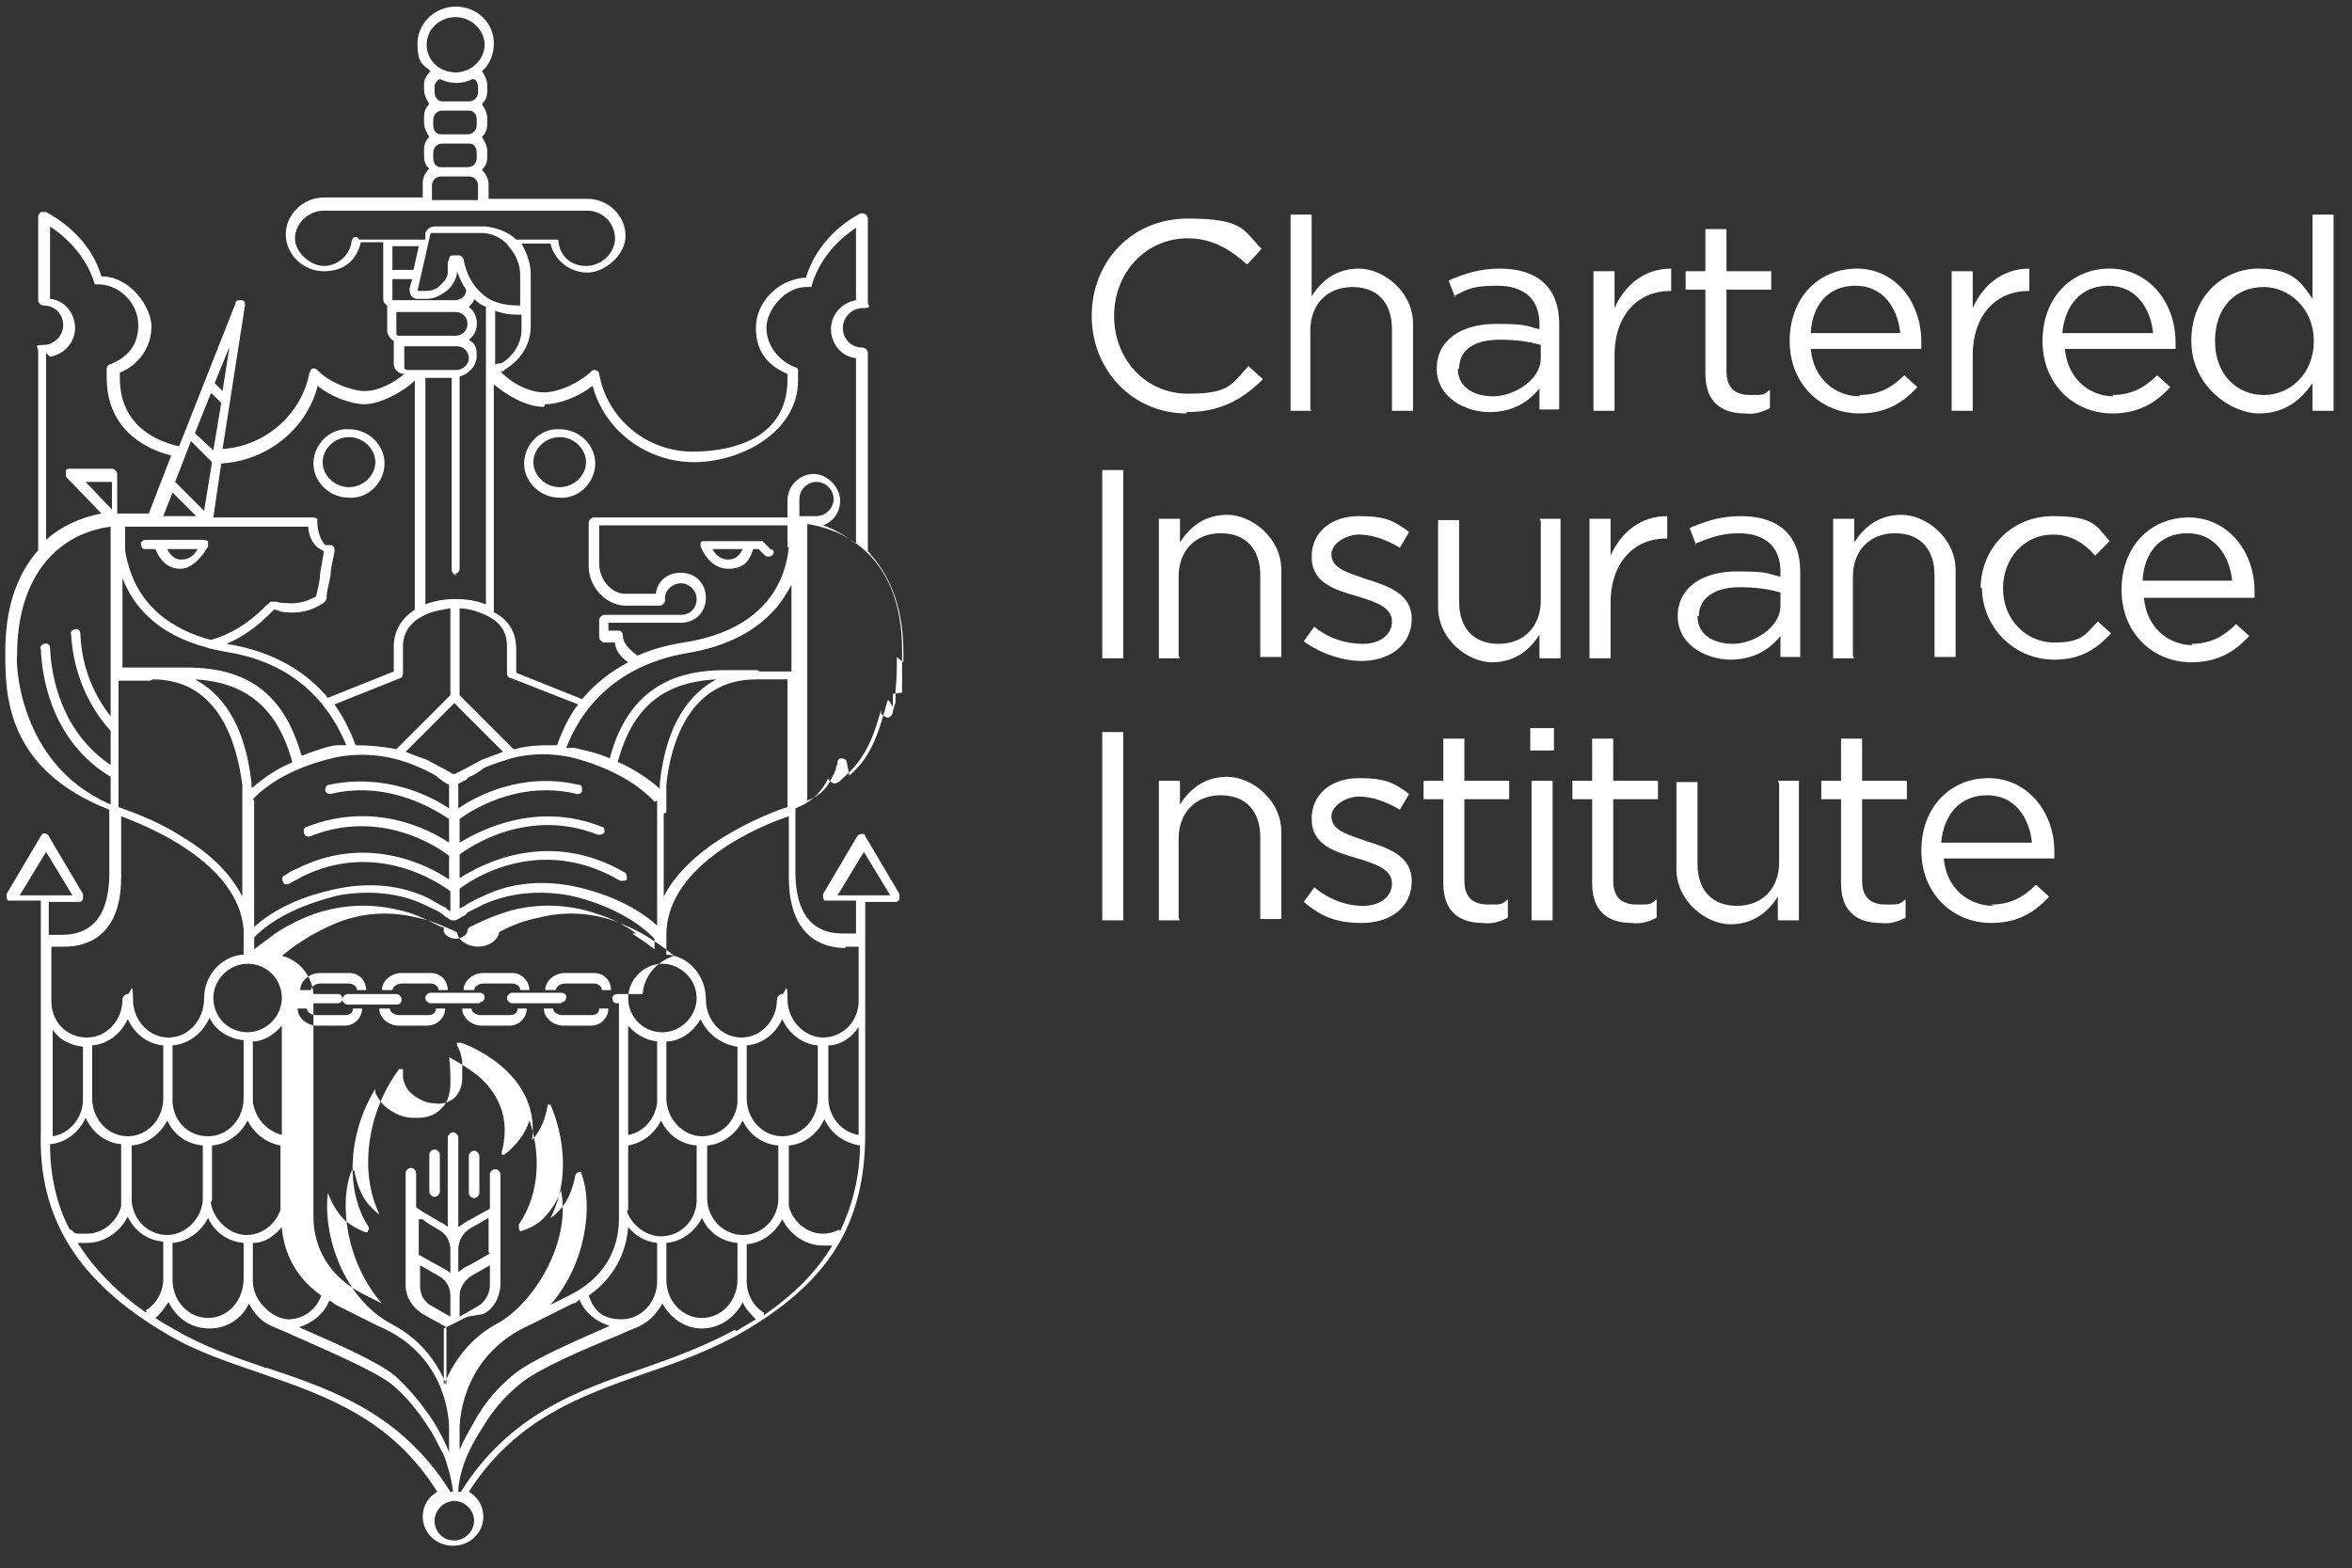 <?xml version="1.0" encoding="UTF-8"?> <svg xmlns="http://www.w3.org/2000/svg" id="Layer_1" version="1.1" viewBox="0 0 178.6 119.1"><rect x="0" y="0" width="178.6" height="119.1" fill="#333333" stroke="none"/><defs><style> .st0 { fill: #fff; } </style></defs><path class="st0" d="M175.6,31.2v-2.1c-.9,1.3-2.1,2.3-4.1,2.3s-5.1-2-5.1-5.5,2.5-5.5,5.1-5.5,3.3,1.1,4.1,2.3v-6.4h1.6v14.9h-1.6ZM171.9,21.8c-2.1,0-3.7,1.5-3.7,4.1s1.7,4.1,3.7,4.1,3.8-1.6,3.8-4.1-1.9-4.1-3.8-4.1M160.4,30c1.5,0,2.5-.6,3.4-1.5l1,.9c-1.1,1.2-2.4,2-4.4,2-2.9,0-5.3-2.2-5.3-5.5s2.2-5.5,5.1-5.5,5,2.5,5,5.6,0,.3,0,.5h-8.4c.2,2.3,1.9,3.6,3.7,3.6M163.5,25.3c-.2-1.9-1.3-3.6-3.4-3.6s-3.3,1.5-3.5,3.6h6.9ZM149.8,31.2h-1.6v-10.6h1.6v2.8c.8-1.8,2.3-3,4.3-3v1.7h-.1c-2.3,0-4.2,1.7-4.2,4.9v4.2ZM141.2,30c1.5,0,2.5-.6,3.4-1.5l1,.9c-1.1,1.2-2.4,2-4.4,2-2.9,0-5.3-2.2-5.3-5.5s2.2-5.5,5.1-5.5,4.9,2.5,4.9,5.6,0,.3,0,.5h-8.4c.2,2.3,1.9,3.6,3.7,3.6M144.3,25.3c-.2-1.9-1.3-3.6-3.4-3.6s-3.3,1.5-3.4,3.6h6.8ZM131.1,28.2c0,1.3.7,1.8,1.8,1.8s1,0,1.5-.4v1.4c-.6.3-1.2.5-1.9.4-1.7,0-3-.8-3-3v-6.4h-1.5v-1.4h1.5v-3.2h1.6v3.2h3.4v1.4h-3.4v6.2ZM122.6,31.2h-1.6v-10.6h1.6v2.8c.8-1.8,2.3-3,4.3-3v1.7h-.1c-2.3,0-4.2,1.7-4.2,4.9v4.2ZM110.5,22.6l-.5-1.3c1.2-.5,2.3-.9,3.9-.9,2.9,0,4.5,1.5,4.5,4.2v6.5h-1.5v-1.6c-.8,1-2,1.8-3.8,1.8s-4-1.1-4-3.3,1.9-3.4,4.5-3.4,2.3.2,3.3.4v-.4c0-1.9-1.2-2.9-3.2-2.9s-2.3.3-3.3.8M110.7,28c0,1.4,1.2,2.1,2.7,2.1s3.6-1.2,3.6-2.9v-1c-1-.3-2.1-.4-3.1-.4-2,0-3.1.8-3.1,2.2M99.6,31.2h-1.6v-14.9h1.6v6.2c.7-1.1,1.8-2.1,3.6-2.1s4.1,1.7,4.1,4.2v6.6h-1.6v-6.2c0-2-1.1-3.2-3-3.2s-3.2,1.3-3.2,3.3v6ZM90.1,31.4c-4.1,0-7.2-3.3-7.2-7.4s3-7.4,7.3-7.4,4.2.9,5.6,2.3l-1.1,1.2c-1.2-1.1-2.6-2-4.5-2-3.2,0-5.6,2.6-5.6,5.9s2.4,5.9,5.6,5.9,3.3-.7,4.6-2.1l1.1,1c-1.5,1.5-3.2,2.5-5.8,2.5"></path><path class="st0" d="M15.8,41.1c0,0-.2-.1-.3-.1h-4.4c-.2,0-.4.1-.4.3,0,.2.1.4.3.4h.8c.2.5.7,1.5,1.9,1.5s2.1-1.7,2.1-1.7c0-.1,0-.2,0-.3M13.8,42.5c-.6,0-.9-.4-1.1-.8h2.3c-.2.4-.6.8-1.2.8M58.6,41.8l-.7-.7c0,0-.1,0-.2,0h-4.2c-.1,0-.2,0-.3.1,0,0,0,.2,0,.3,0,0,.6,1.7,2.1,1.7s1.7-1,1.9-1.5h.4l.5.5c.1.1.4.1.5,0,.2-.1.2-.4,0-.5M55.3,42.5c-.6,0-1-.4-1.2-.8h2.3c-.2.4-.5.8-1.1.8M26.5,37.8c-1.5,0-2.7-1.2-2.7-2.6s1.2-2.7,2.7-2.6c1.5,0,2.7,1.2,2.7,2.6s-1.2,2.7-2.7,2.6M26.5,33.2c-1.1,0-2,.9-2,1.9s.9,1.9,2,1.9,2-.9,2-1.9-.9-1.9-2-1.9M42.5,37.8c-1.5,0-2.7-1.2-2.7-2.6s1.2-2.7,2.7-2.6c1.5,0,2.7,1.2,2.7,2.6s-1.2,2.7-2.7,2.6M42.5,33.2c-1.1,0-2,.9-2,1.9s.9,1.9,2,1.9,2-.9,2-1.9-.9-1.9-2-1.9M33,90.9c-.2,0-.4-.2-.4-.4v-2.8c0-.2.2-.4.4-.4s.4.2.4.4v2.8c0,.2-.2.4-.4.4M36.4,90.6v-2.8c0-.2-.2-.4-.4-.4s-.4.2-.4.4v2.8c0,.2.2.4.4.4s.4-.2.4-.4M30.5,75.9c0-.2-.2-.4-.4-.4h-3.7c-.2,0-.4.2-.4.4s.2.4.4.4h3.7c.2,0,.4-.1.4-.4M36.4,76.2h-3.7c-.2,0-.4-.2-.4-.4s.2-.4.4-.4h3.7c.2,0,.4.1.4.3,0,.2-.1.4-.3.4h0ZM42.6,76.2h-3.7c-.2,0-.4-.2-.4-.4s.2-.4.4-.4h3.7c.2,0,.4.1.4.3,0,.2-.1.4-.3.4,0,0,0,0,0,0M23.5,75.2h-.7c0-.7.7-1.3,1.5-1.3h2.2c.8,0,1.3.6,1.3,1.3h-.7c0-.3-.3-.5-.6-.5h-2.2c-.4,0-.7.3-.7.5M26.3,77.9h-2.2c-.8,0-1.5-.6-1.5-1.3h.7c0,.3.4.5.7.5h2.2c.4,0,.6-.2.6-.5h.7c0,.7-.6,1.3-1.3,1.3M29.7,75.2h-.7c0-.7.7-1.3,1.5-1.3h2.2c.8,0,1.3.6,1.3,1.3h-.7c0-.3-.3-.5-.6-.5h-2.2c-.4,0-.7.3-.7.5M32.5,77.9h-2.2c-.8,0-1.5-.6-1.5-1.3h.8c0,.3.4.5.7.5h2.2c.4,0,.6-.2.6-.5h.7c0,.7-.6,1.3-1.4,1.3M35.9,75.2h-.7c0-.7.7-1.3,1.5-1.3h2.2c.7,0,1.3.6,1.3,1.3h-.7c0-.3-.3-.5-.6-.5h-2.2c-.4,0-.7.3-.7.5M38.8,77.9h-2.2c-.8,0-1.5-.6-1.5-1.3h.7c0,.3.4.5.7.5h2.2c.4,0,.6-.2.6-.5h.7c0,.7-.6,1.3-1.3,1.3M42.1,75.2h-.7c0-.7.7-1.3,1.5-1.3h2.2c.8,0,1.3.6,1.3,1.3h-.7c0-.3-.3-.5-.6-.5h-2.2c-.4,0-.7.3-.7.5M45,77.9h-2.2c-.8,0-1.5-.6-1.5-1.3h.7c0,.3.4.5.7.5h2.2c.4,0,.6-.2.6-.5h.7c0,.7-.6,1.3-1.3,1.3M68.6,50.3v-.7c0-3.1-.8-5.6-2.5-7.5,0,0-.1-.2-.2-.2v-15.1c0-.2-.2-.4-.4-.4-.9,0-1.5-.7-1.5-1.5s.7-1.5,1.5-1.5.4-.2.4-.4v-6.4c0-.2-.2-.4-.4-.4s0,0-.1,0c-.1,0-3.2,1.5-4.2,4.9h-.2c-2,.2-3.6,1.9-3.6,3.8s1,2.9,2.4,3.5v.4c0,5-5.1,5.5-7.2,5.5-3.5,0-6.5-2.5-7.1-5.9,0-.2-.2-.3-.4-.3,0,0-.1,0-.2.1-.8.8-2.4,1.6-3.6,1.6s-2.6-.8-3.3-1.6c.2,0,.3,0,.3-.1.3-.2.6-.4.9-.7.7-.7,1.1-1.6,1.1-2.6v-1.7h0v-2.3h0c0-.8-.3-1.6-.7-2.3h2.2c.3,1.3,1.5,2.2,2.8,2.2s2.9-1.3,2.9-2.8-1.3-2.8-2.9-2.8h-7.5v-1.1c0-.4-.2-.8-.5-1.1.3-.3.4-.6.4-1v-.4c0-.4-.2-.8-.4-1.1.3-.3.4-.6.4-1v-.4c0-.4-.2-.8-.4-1.1.3-.3.4-.6.4-1v-.4c0-.4-.2-.8-.4-1.1.6-.5.9-1.3.9-2.1,0-1.6-1.3-2.8-2.9-2.8s-2.9,1.3-2.9,2.8.4,1.6,1,2.1c-.3.3-.5.6-.5,1v.4c0,.4.2.8.4,1.1-.3.3-.4.6-.4,1v.4c0,.4.2.8.4,1.1-.3.3-.4.6-.4,1v.4c0,.4.1.8.4,1-.3.3-.5.7-.5,1.1v1.1h-7.5c-1.6,0-2.9,1.3-2.9,2.8s1.3,2.8,2.9,2.8,2.5-.9,2.8-2.2h1.7v4.2c0,.2,0,.4.3.6,0,0,0,0,0,0v1.9c0,.3.2.6.5.8v1.7c0,.5.4.8.8.8h0c-.8.7-2,1.3-3,1.3s-2.8-.7-3.6-1.6c-.1-.1-.4-.2-.5,0,0,0,0,.1-.1.2-.6,3.2-3.4,5.6-6.6,5.8l1.7-10.9c0-.2,0-.4-.3-.4-.2,0-.4,0-.4.2l-4.3,10.9c-2.2-.5-4.5-1.9-4.5-5.2v-.4c1.5-.6,2.4-2,2.4-3.5s-1.6-3.7-3.6-3.8h-.2c-1-3.4-4.1-4.8-4.2-4.9-.1,0-.2,0-.4,0,0,0-.2.2-.2.3v6.4c0,.2.2.4.4.4.9,0,1.5.7,1.5,1.5s-.7,1.5-1.5,1.5-.4.2-.4.4v15.2s0,0-.1.1c-1.6,1.9-2.4,4.4-2.4,7.6s0,8.9,7.9,12v4.8h0c0,2.2-.6,4.7-3.6,4.7h-1v-2.5h2.3c.1,0,.2,0,.3-.2,0-.1,0-.3,0-.4l-2.6-4.4c0-.1-.2-.2-.3-.2s-.2,0-.3.2l-2.6,4.4c0,.2,0,.4.1.5,0,0,.1,0,.2,0h2.3v17.6c-.2,6.5,2.8,11.4,9.7,15.4,2.2,1.3,4.7,2.1,7,2.9,4.9,1.7,9.9,3.4,13.4,9-.7.4-1.1,1.1-1.1,1.9,0,1.2,1,2.2,2.3,2.2s2.3-1,2.3-2.2c0-.8-.4-1.5-1.1-1.9,3.6-5.6,8.6-7.3,13.4-9,2.4-.8,4.8-1.7,7-2.9,6.9-3.9,9.7-8.4,9.7-15.3v-17.6h2.3c.1,0,.2,0,.3-.2,0-.1,0-.3,0-.4l-2.6-4.4c0-.2-.3-.2-.5-.1,0,0,0,0-.1.1l-2.6,4.4c0,.2,0,.4.1.5,0,0,.1,0,.2,0h2.2v2.5h-1c-3,0-3.6-2.5-3.6-4.7v-4.8c1.5-.6,2.1-1.5,2.5-2.3,0,0,0-.1,0-.2v.2c0,.2.2.3.4.4.1,0,.3,0,.5-.2l.2-.2c1.7-1.4,2.4-3.3,2.9-5.2v.3c.2.2.4.3.5.3h0c0,0,.3,0,.4-.4,0-.3.2-.6.2-.8v-.9c.1-.8.1-1.7.1-2.5M63.6,68l2-3.3,2,3.3h-4ZM41.4,30.7c1.1,0,2.6-.6,3.6-1.4.9,3.4,4.1,5.8,7.7,5.8s7.9-2.3,7.9-6.2v-.7c0-.1,0-.3-.2-.3-1.3-.5-2.2-1.7-2.2-3s1.3-3,2.9-3.1h.5s0,0,0,0c0,0,0,0,0,0h0s0,0,0,0h0s0,0,0,0h0c.7-2.5,2.5-3.9,3.4-4.5v5.5c-1.1.2-1.9,1.1-1.9,2.2,0,1.1.8,2.1,1.9,2.2v14.1c-.8-.6-1.6-1.1-2.5-1.4.8-.3,1.3-1,1.3-1.9s-.9-2-2-2-2,.9-2,2v1.3h-14.7c-.2,0-.4.2-.4.4v3.3c0,1.5,1.2,2.9,2.7,3h2.7c.2,0,.4-.2.4-.4h0v-.2c0-.6.6-1.1,1.2-1.1s1.2.5,1.2,1.2-.5,1.2-1.2,1.2h-5.8c-.2,0-.4.2-.4.4v1.3c0,.2.2.4.4.4h.8c0,.5.4,1.1,1,1.5-1.3.7-2.5,1.6-3.5,2.8l-5-2v-1.8c0-1.4-.7-2.3-1.7-2.8v-17.3c1,.8,2.4,1.7,3.8,1.7M59.1,87v4.2c-.1,1.5-1.3,2.6-2.7,2.6s-2.7-1.2-2.7-2.8v-4c1.2-.1,2.2-.9,2.7-1.9.5,1.1,1.5,1.8,2.7,1.9M56.7,83.4v-4c1.2-.1,2.2-.9,2.7-2,.5,1.1,1.5,1.9,2.7,2v4c0,1.6-1.2,2.9-2.7,2.9-1.5,0-2.7-1.3-2.7-2.9M10,87c1.2-.1,2.2-.9,2.7-1.9.5,1.1,1.5,1.8,2.7,1.9v4c0,1.5-1.3,2.8-2.7,2.8s-2.6-1.1-2.7-2.6v-4.2ZM9.7,86.3c-1.5,0-2.7-1.3-2.7-2.9v-4c1.2-.1,2.2-.9,2.7-2,.5,1.1,1.5,1.9,2.7,2v4c0,1.6-1.2,2.9-2.7,2.9M23.4,39.9c0,.5.2,1.4.9,1.8,0,0,.2.1.3.2-.1.5-.2,1.1-.3,1.7,0,.6-.2,1.2-.3,1.7,0,0,0,0,0,0-.7.4-1.5.6-2.3.5-.2,0-.4,0-.7-.1-.1,0-.2,0-.4,0h-.1s0,0,0,0h0s0,0,0,0h0s0,0,0,0h0c0,.1-.2.2-.3.3s-.1.1-.2.2c-1.1,1.1-2.5,2-4,2.4-2.6-.7-5.8-2.4-6.5-6.8,0-.2,0-.7,0-.7v-1.1c2.2,0,12,0,14.2,0M12.4,39.2l.7-1.8,1.8,1.8h-2.6ZM15.7,49.2c.4.1.9.2,1.4.3,5.9.9,8.2,4.7,9.2,7.1-.2,0-.4,0-.7,0-.4,0-1.4.3-2.7.8-1.3-4.6-4-6.7-8.7-6.7h-4.9v-6.8c.8,2.1,2.6,4.3,6.5,5.3M34.5,43.6c.2,0,.4-.2.4-.4v-14.6c.7-.2,1.3-.8,1.3-1.6s-.2-.9-.6-1.2c.7-.5.8-1.5.3-2.2,0,0-.2-.2-.3-.3.2-.2.4-.4.4-.6,0,0,0,0,.1.1.2.2.5.4.8.5v22.6c-.8-.3-1.5-.4-2.3-.4s-1.5.1-2.3.4v-17.2h2v14.6c0,.2.2.4.4.4M34,19.9c0,.3,0,.6,0,.8,0,.4-.3.7-.6,1-.3.3-.7.4-1.1.4-.2,0-.4,0-.6,0l1-4.4h3.5c.2,0,.4,0,.6,0,.8.1,1.5.5,1.9,1.1.5.6.8,1.3.8,2.1v2.3h-.2c-1.1,0-2.1-.3-2.7-.9-.7-.6-1.2-1.5-1.4-2.6,0-.1-.2-.3-.3-.3h-.5c-.2,0-.3.1-.3.3,0,0,0,0,0,0M31.4,20.5h-1.6v-1.8h2l-.4,1.8ZM49.9,60.8c0,.5,0,.9,0,.9v8.6c-2.4-2.2-5.9-2.9-6.4-3-2.5-.5-4.9-.2-6.9.8-.7.3-1.2.6-1.3.7,0,0-.2.1-.4.2v-1.5c.9-.7,6.1-4.2,12.2-.6.2,0,.4,0,.5-.1,0-.2,0-.4-.1-.5-5.8-3.4-10.9-.7-12.6.4v-1.8c.8-.6,5.2-3.6,10.5-1.5.2,0,.4,0,.5-.2,0-.2,0-.4-.2-.4-5-2-9.3.3-10.8,1.2v-1.8c.7-.5,4.3-3,8.9-1.9.2,0,.4,0,.4-.3,0-.2,0-.4-.3-.4-4.3-1-7.8.9-9.1,1.8v-1.9c.1,0,.3-.1.4-.2.2,0,.3-.2.4-.3.2,0,.8-.4,1.2-.7.7-.3,1.4-.5,2-.7,1.5-.4,3-.4,4.5-.1,1.3.3,4.5,1.3,6.4,3.4M46.9,57.9c1.1-4.1,3.4-6.1,7.5-6.3-1.9,1-3.8,3.2-4.3,7.9,0,.1,0,.3,0,.4-.9-.8-2-1.5-3.1-2M45.1,76.2h1.9v16.3c0,1.5-.4,4.2-3.8,5.9l-1.4.7c2.7-3.1,3.3-7.6,2.3-10.1,0,0,0,0,0,0s0,0,0,0h0s0,0,0,0c0,0,0,0,0,0h0s0,0,0,0h-.1c-.1,0-.2.1-.3.2t0,0c-.2,1-.5,2.1-1.5,3-.1.1-.2.2-.4.3,1.5-2.9,1-6.3,0-8.6h0s0,0,0,0h0s0,0,0,0h0s0,0,0,0c0,0,0,0,0,0t0,0h-.2s0,0,0,0h0s0,0,0,0h0s0,0,0,0h0s0,0,0,0h0s0,0,0,0t0,0h0c-.2,1.1-.5,1.9-1.2,2.7.7-5.3-5.3-7.4-5.4-7.4h-.3s0,0,0,0h0s0,0,0,0t0,0h0s0,0,0,0h0v.2h0s0,0,0,0h0c.2.3.3.6.4,1.2,0,.4,0,.8,0,1.3,0,.7-.3,1.2-.6,1.5-.4.3-.9.5-1.5.4-.6,0-1.2-.3-1.7-.7-.4-.3-.6-.8-.7-1.2,0-.2,0-.3,0-.5h0c0-.1,0-.1,0-.2,0,0,0,0,0,0h0s0,0,0,0h0s0,0,0,0h-.3s0,0,0,0h0s0,0,0,0h0s0,0,0,0h0c-2.5,3.4-3,7.9-1.5,11-.1,0-.3-.2-.4-.3-1-.9-1.3-2-1.5-3t0,0s0,0,0,0c0,0,0,0,0,0,0,0,0,0-.1,0s0,0,0,0h-.1s0,0,0,0h0s0,0,0,0h0s0,0,0,0h0s0,0,0,0c0,0,0,0,0,0-1,2.5-.4,7,2.3,10.1l-1.4-.7c-3.3-1.7-3.8-4.4-3.8-5.9v-16.2h0c0,0,1.8,0,1.8,0,.2,0,.4-.1.4-.3,0-.2-.1-.4-.3-.4h-1.9c-.1-1.4-1.1-2.6-2.4-2.9.5-.4,1-.8,1.5-1.1.9-.6,1.9-1.1,2.9-1.5,1.9-.7,3.9-.8,5.9-.3,1,.2,1.9.6,3,1.1.1.7.9,1.1,1.6,1.1s1.5-.4,1.6-1.1c1.1-.6,2-.9,3-1.1,1.9-.5,4-.4,5.9.3,1,.4,1.9.8,2.9,1.5.5.3,1,.7,1.5,1.1-1.3.4-2.3,1.5-2.4,2.9h-1.9c-.2,0-.4.1-.4.3,0,.2.1.4.3.4q.1,0,.1,0M37.2,95.2h0c-.7.4-1.7,1-1.8,1-.2.1-.4.3-.6.4v-1.7h0c0-.7.4-1.3.9-1.6l1.4-.8v2.6h0ZM34.9,98.4c0-.6.4-1.2.9-1.5,0,0,.7-.4,1.4-.8v1.5h0c0,.7-.4,1.3-.9,1.6l-1.4.8v-1.6ZM36.7,99.8c.8-.4,1.2-1.2,1.3-2.1v-2.5h0v-6c0-.2-.2-.4-.4-.4s-.4.2-.4.4v2.6l-1.8,1c-.2.1-.4.3-.6.4v-6.8c0-.2-.2-.4-.4-.4s-.4.2-.4.4v6.8c-.2-.2-.4-.3-.6-.4l-1.2-.7-.6-.4v-2.6c0-.2-.2-.4-.4-.4s-.4.2-.4.4v6h0v2.5c0,.9.5,1.7,1.3,2.2l1.8,1v4.4c-.8-2-2.2-3.6-4.1-4.6h0c-3.8-2-5.3-6.9-4.9-10,.3.8.7,1.5,1.3,2.1.5.4,1,.7,1.6.9h0s0,0,.1,0h0s0,0,0,0h0s0-.1.1-.2h0v-.2h0s0,0,0,0h0c-1.8-2.7-1.6-7.1.5-10.5,0,0,0,.2,0,.3.2.4.4.7.7,1,.6.5,1.3.9,2.2.9,0,0,.2,0,.3,0,.7,0,1.3-.2,1.7-.6.5-.4.8-1.1.8-2,0-.7,0-1.4-.1-2,.6.3,1.4.8,2.2,1.4,1.8,1.6,2.4,3.5,1.8,5.8h0v.2s0,0,0,0h0s0,0,0,0c0,0,0,0,0,0h0s0,0,0,0c0,0,0,0,.2,0s0,0,0,0t0,0s0,0,0,0c0,0,0,0,0,0,.9-.7,1.6-1.6,1.9-2.6.8,2.3.9,5.4-.8,7.9,0,0,0,0,0,0h0v.2h0c0,.1,0,.2.1.3h0s0,0,0,0h0s0,0,.1,0h0c.6-.2,1.2-.5,1.6-.9.6-.6,1.1-1.3,1.4-2.2.8,4-2.1,8.6-4.8,10.1-1.9,1-3.3,2.7-4.1,4.7v-4.3l1.8-.9ZM31.9,92.6h.2c0,.1,1.2.8,1.2.8.6.3.9.9.9,1.5v1.8c-.2-.2-.4-.3-.6-.4l-1.8-1h0v-2.7ZM33.3,96.9c.6.3.9.9.9,1.5h0v1.6l-1.4-.8c-.6-.3-.9-.9-.9-1.5v-1.6l1.4.8ZM48.3,70.9c-.9-.7-2-1.2-3-1.5-2-.7-4.2-.8-6.3-.3-1.1.3-2.1.7-3.3,1.3-.1,0-.2.2-.2.3,0,.3-.5.6-.9.6s-.9-.3-.9-.6,0-.3-.2-.3c-1.2-.6-2.2-1.1-3.3-1.3-2.1-.5-4.2-.4-6.3.3-1.1.4-2.1.9-3,1.5-.5.4-1.1.8-1.6,1.2v-.9c2.1-2.2,5.7-3,6.4-3.2,2.3-.4,4.6-.2,6.5.7.8.4,1.1.5,1.2.6,0,0,.3.2.4.3.2.1.4.3.5.3h0s0,0,0,0h.3s0,0,0,0c0,0,0,0,0,0,.2-.1.4-.2.5-.3.2,0,.3-.2.4-.3,0,0,.4-.2,1.2-.6,2-.9,4.2-1.1,6.5-.7,1.5.3,4.6,1.3,6.5,3.3v.8c-.5-.4-1.1-.8-1.7-1.2M19.2,60.7c2.3-2.4,6-3.1,6.4-3.2,2.2-.4,4.4-.1,6.5.9.4.2,1.1.5,1.2.7,0,0,.2.1.4.3.1,0,.3.2.4.2v1.8c-1.3-.9-4.8-2.7-9.1-1.8-.2,0-.3.2-.3.4,0,.2.2.3.4.3h0c4.6-1.1,8.2,1.4,9,1.9v1.8c-1.5-1-5.7-3.2-10.8-1.2-.2,0-.3.3-.2.5,0,.2.3.3.5.2,5.3-2.1,9.6.8,10.5,1.5v1.8c-1.6-1.1-6.3-3.5-11.6-.8-.3.1-.6.3-.9.5-.2,0-.2.3-.1.5,0,.2.3.2.5.1.3-.2.6-.3.9-.5,5.6-2.8,10.4.4,11.3,1.1v1.5c-.1,0-.3-.2-.4-.3-.1,0-.6-.3-1.3-.7-2.1-1-4.5-1.2-6.9-.7-1,.2-4.1.9-6.3,2.9v-8.5c0,0,0-.5,0-1.1M19.1,59.8c0,0,0-.2,0-.3-.5-4.7-2.4-6.9-4.3-7.9,3.9.2,6.3,2.2,7.4,6.3-1,.4-2.1,1.1-3,1.9M30.8,57.1l3.7-3.7,3.7,3.7c-.5.2-1.1.4-1.6.6-.4.2-1.1.6-1.3.7,0,0-.2.1-.4.2l-.4.2c-.1,0-.3-.1-.4-.2-.1,0-.3-.2-.4-.2-.2-.1-.9-.5-1.3-.7-.6-.2-1.1-.4-1.6-.6M39,56.9l-4.1-4.1v-6.6c.4,0,1,.1,1.7.4,1.3.5,1.9,1.3,1.9,2.5v2.1c0,.1.1.3.3.3l5.1,2c-.7.9-1.2,2-1.6,3.1-1.1,0-2.2,0-3.2.3M32.5,46.6c.5-.2,1.1-.3,1.7-.4v6.6l-4.1,4.1c-1-.2-2.1-.3-3.1-.3-.4-1.1-.9-2.1-1.6-3.1l5-2c.1,0,.2-.2.2-.3v-2.1c0-1.2.7-2,1.9-2.5M11.6,51.6h0c5.1,0,6.4,5,6.8,8,0,.1,0,.3,0,.4v.2c0,.1,0,.3,0,.4,0,.7,0,1.2,0,1.2v6.3c-.8-1.6-2.3-3.2-4.5-4.5-1.5-1-3.2-1.7-4.9-2.3v-9.6s2.4,0,2.4,0M18.8,73.2c1.5,0,2.6,1.2,2.6,2.6s-1.2,2.6-2.6,2.6c-1.5,0-2.6-1.2-2.6-2.6s1.2-2.6,2.6-2.6M21.4,77.9v8.3c-1.1-.3-2-1.2-2.2-2.5v-4.6c.8,0,1.6-.5,2.2-1.2M18.5,79.1v4.3c0,1.6-1.2,2.9-2.7,2.9s-2.6-1.1-2.7-2.6v-4.3c1.2-.1,2.3-.9,2.8-2.1.5,1,1.5,1.6,2.6,1.7M13.1,94.4c1.2-.1,2.2-.9,2.7-1.9.5,1.1,1.5,1.8,2.7,1.9v2.7h0c0,1.7-1.2,3-2.7,3s-2.7-1.3-2.7-2.9v-2.8ZM16.1,91.2v-4.2c1.2-.1,2.2-.9,2.7-1.9.5,1,1.4,1.7,2.5,1.9v4.9c-.4,1.1-1.4,1.9-2.6,1.9s-2.5-1.1-2.7-2.5M19.2,94.4c.9,0,1.6-.5,2.2-1.2.1,1.4.7,3.6,3,5.2-.4,1.1-1.4,1.8-2.5,1.8s-2.7-1.3-2.7-2.9v-2.9ZM25,98.8c.2,0,.3.2.5.3l3.2,1.6c5,2.1,5.4,6.7,5.4,7.8v1.8c-.3-.8-.7-1.5-1.1-2.2-.9-1.4-1.9-2.6-3-3.6-1.3-1.1-4.8-2.6-7.3-3.7,1-.3,1.9-1,2.3-2M34.9,108.7v-.2c0-1,.4-5.7,5.4-7.9l3.2-1.6c.2,0,.4-.2.5-.3.4,1,1.3,1.7,2.3,2-2.5,1.1-6,2.6-7.3,3.7-1.1.9-2.2,2.1-3,3.6-.4.7-.8,1.4-1.1,2.1h0c0,.1,0-1.4,0-1.4ZM44.7,98.4c2.3-1.6,2.9-3.8,3-5.2.6.7,1.3,1.1,2.2,1.2v2.9c0,1.6-1.2,2.9-2.7,2.9s-2.1-.7-2.5-1.8M47.7,77.9c.5.6,1.3,1.1,2.2,1.2v4.6c-.1,1.2-1,2.3-2.2,2.5v-8.3ZM47.7,91.9v-4.9c1.1-.2,2-.9,2.5-1.9.5,1.1,1.5,1.8,2.7,1.9v3.9s0,.4,0,.4c-.1,1.5-1.3,2.6-2.7,2.6-1.1,0-2.2-.8-2.6-1.9M50.6,94.4c1.2-.1,2.2-.9,2.7-1.9.5,1.1,1.5,1.8,2.7,1.9v2.8c0,1.6-1.2,2.9-2.7,2.9s-2.7-1.3-2.7-2.9h0v-2.8ZM56,83.7c-.1,1.5-1.3,2.6-2.7,2.6s-2.7-1.3-2.7-2.9v-4.3c1.1,0,2.1-.8,2.6-1.7.5,1.1,1.5,1.9,2.8,2.1v4.3ZM50.3,78.4c-1.5,0-2.6-1.2-2.6-2.6s1.2-2.6,2.6-2.6,2.6,1.2,2.6,2.6-1.2,2.6-2.6,2.6M50.6,61.7s0-.5,0-1.2c0-.1,0-.3,0-.4h0c0-.3,0-.4,0-.5.3-3,1.7-8,6.8-8h2.4v9.7c-.7.2-2.8,1-4.9,2.3-2.1,1.3-3.7,2.9-4.5,4.5v-6.3ZM57.5,50.9h-2.5c-4.7,0-7.5,2.2-8.7,6.7-.9-.4-1.8-.6-2.7-.8-.2,0-.4,0-.6,0,.9-2.4,3.3-6.2,9.2-7.2,3-.5,5.3-1.7,6.8-3.5.4-.5.8-1.1,1.1-1.7v6.6h-2.4ZM59.9,41.5c-.2,2.3-1.5,6.3-8,7.3-1.2.2-2.4.5-3.5,1-.5-.4-1.1-.9-1.1-1.5,0-.2-.1-.4-.3-.4h-.8v-.6h5.5c1.1,0,1.9-.8,1.9-1.9s-.8-1.9-1.9-1.9-1.8.7-1.9,1.6h-2.3c-1.1,0-2-1.1-2-2.3v-2.9h14.3v1.7ZM39.6,23.9v1.1c0,.8-.3,1.5-.9,2.1-.2.2-.4.4-.7.5,0,0-.3,0-.4.1v-4.1c.5.2,1.1.3,1.7.3h.2ZM32.4,3.4c0-1.2,1-2.1,2.2-2.1s2.2,1,2.2,2.1-1,2.1-2.2,2.1-2.2-.9-2.2-2.1M33.6,8.4h2c.4,0,.6.3.6.7v.4c0,.4-.3.7-.7.7h-2c-.4,0-.6-.3-.6-.7v-.4c0-.4.3-.7.7-.7M33,7v-.4c0-.3.2-.5.4-.6.8.4,1.7.4,2.5,0,.3,0,.4.4.4.6v.4c0,.4-.3.7-.7.7h-2c-.4,0-.6-.4-.6-.7M33.6,10.9h2c.4,0,.6.3.6.7v.4c0,.4-.3.7-.7.7h-2c-.4,0-.6-.3-.6-.7v-.4c0-.4.3-.7.7-.7M33.5,13.4h2.1c.4,0,.7.3.7.7v1.1h-3.5v-1.1c0-.4.3-.7.7-.7M27.1,18c-.2,0-.3,0-.4.3h0c-.1,1.1-1.1,1.9-2.1,1.9s-2.2-1-2.2-2.1,1-2.1,2.2-2.1h20c1.2,0,2.1,1,2.1,2.1s-1,2.1-2.2,2.1-2-.8-2.1-1.9h0c0-.1,0-.1,0-.1,0,0,0,0,0,0h0s0,0,0,0h0s0,0,0,0h0s0,0-.1,0h-3.1c-.6-.6-1.5-.9-2.3-1-.1,0-.2,0-.4,0h-3.5c-.3,0-.6.2-.7.5v.5c-.1,0-5,0-5,0ZM29.8,22.9s0,0,0,0v-1.7h1.5l-.2.7c0,.4.1.7.5.8h0c.3,0,.5,0,.8,0,.6,0,1.1-.3,1.5-.6.4-.3.7-.8.8-1.3,0,0,0-.1,0-.2.2.5.4,1,.7,1.4,0,.5-.4.8-.9.8h-4.7s0,0,0,0M30.1,25.4s0,0,0,0v-1.7h4.5c.5,0,.9.4.9.9s-.4.9-.9.9h-4.4s0,0,0,0M30.7,28s0,0,0,0c0,0,0,0,0,0v-1.7h4c.5,0,.9.4.9.9,0,.5-.4.8-.8.9h-3.9ZM24.1,29.3c1,.8,2.5,1.4,3.6,1.4s2.9-.9,3.8-1.8v17.4c-.9.6-1.6,1.5-1.6,2.8v1.9s-5,2-5,2c-1.5-1.8-3.9-3.5-7.7-4.1,1.2-.5,2.3-1.3,3.2-2.2l.2-.2c0,0,.1-.1.2-.2h.1c.3.1.5.2.8.2,1,.1,1.9-.1,2.7-.6.2-.1.4-.3.4-.5,0-.5.2-1.1.3-1.7,0-.6.2-1.2.3-1.8,0,0,0,0,0-.1,0-.2,0-.3-.2-.4,0,0-.1,0-.2,0h-.3c-.5-.5-.6-1.4-.6-1.7s0-.2,0-.3c0,0-.2-.1-.3-.1h-7.6l.6-4.1c3.4-.2,6.4-2.5,7.3-5.8M17.4,26.5l-.5,3.2-.6-.6s1.1-2.7,1.1-2.7M16.1,29.9l.7.7-.6,3.6-1.4-1.3,1.2-3ZM14.6,33.6l1.5,1.5-.6,3.7-2.2-2.2,1.2-3.1ZM3.8,27.1c1.1-.2,1.9-1.1,1.9-2.2s-.8-2.1-1.9-2.2v-5.5c.9.6,2.7,2,3.4,4.4h0s0,0,0,0h0s0,0,0,0h0s0,0,0,0h0s0,0,0,0c0,0,0,0,0,0h0s0,0,0,0c0,0,0,0,0,0h.4c1.6.1,2.9,1.5,2.9,3.1s-.9,2.5-2.2,3c-.1,0-.2.2-.2.3v.7c0,3,1.8,5.1,4.9,5.9l-1.7,4.4h-2.4v-3c0-.2-.2-.4-.4-.4h-3.2c-.1,0-.3,0-.3.2,0,.1,0,.3,0,.4l2.7,2.8c-1.6.3-3.1,1-4.2,2v-14.2ZM8.5,36.6v2.1l-2-2.1h2ZM1.3,49.7c0-5.5,2.7-9.1,7.1-9.7v14.4c-1.1-1.4-2.2-3.5-2.3-6.3,0-.2-.2-.4-.4-.3-.2,0-.4.2-.3.4.2,3.4,1.7,5.9,3,7.3v2.6c-3.7-2.5-4.5-6.6-4.6-8.9,0-.2-.2-.4-.4-.3-.2,0-.4.2-.3.4.1,2.5,1,7.1,5.3,9.7v2.1c-7.2-3.1-7.2-11.2-7.1-11.3M4.3,71.9h.6c1.6,0,4.3-.7,4.3-5.3h0v-4.6c1.9.7,8.9,3.5,9.3,8.6v1.9c-1.7.1-3,1.6-3,3.3h0c0,1.7-1.2,3-2.7,3s-2.7-1.3-2.7-2.9-.2-.4-.4-.4-.4.2-.4.4c0,1.6-1.2,2.9-2.7,2.9s-2.6-1.1-2.7-2.6h0v-4.3h.4ZM6.3,79.5v4c0,1.4-1,2.6-2.3,2.8v-8.1c.5.8,1.4,1.2,2.3,1.3M1.5,68l2-3.3,2,3.3H1.5ZM5.3,93.4c-1-1.9-1.5-4.1-1.5-6.5,1.2-.1,2.2-.9,2.7-2,.5,1.1,1.5,1.9,2.7,2v4.1s0,.1,0,.1c0,.2,0,.3,0,.5-.3,1.2-1.4,2.1-2.6,2.1s-.8,0-1.2-.3h0ZM11.1,99.7c-2.3-1.6-4-3.4-5.2-5.3.2,0,.5,0,.7,0,1.3,0,2.5-.8,3.1-2,.5,1.1,1.5,1.8,2.7,1.9v2.8c0,1-.5,1.9-1.3,2.4M20.2,103.9c-2.3-.8-4.7-1.6-6.9-2.9-.5-.3-1.1-.6-1.5-.9.4-.3.7-.8,1-1.2.6,1.2,1.7,2,3.1,2s2.5-.8,3-1.9c.4.8,1,1.4,1.7,1.7,0,0,0,0,0,0,.4.2,1,.4,1.6.7,2.5,1.1,6.2,2.7,7.5,3.7,1.1.9,2,2,2.9,3.4.4.6.7,1.3,1.1,2,.2.5.6,1.8.7,2.8,0,0,0,0-.2,0-3.7-5.9-8.8-7.7-13.9-9.4M34.5,117c-.9,0-1.5-.7-1.5-1.5s.7-1.5,1.5-1.5,1.5.7,1.5,1.5-.7,1.5-1.5,1.5M55.8,101c-2.2,1.2-4.6,2.1-6.9,2.9-5,1.7-10.2,3.5-13.9,9.4,0,0,0,0-.2,0,0-1,.5-2.4.7-2.8.3-.7.7-1.4,1.1-2,.8-1.4,1.8-2.5,2.9-3.4,1.3-1.1,5-2.7,7.5-3.7.6-.3,1.2-.5,1.6-.7h0c.8-.4,1.3-1,1.7-1.7.6,1.1,1.7,1.9,3,1.9s2.5-.8,3.1-2c.2.5.6.9,1,1.3-.5.3-1,.6-1.5.9M58,99.7c-.8-.5-1.3-1.4-1.3-2.4v-2.8c1.2-.1,2.2-.9,2.7-1.9.6,1.2,1.8,2,3.1,2s.5,0,.7,0c-1.2,2-2.9,3.7-5.2,5.3M63.7,93.4h0c-.4.2-.8.3-1.2.3-1.2,0-2.3-.9-2.6-2.1,0-.2,0-.3,0-.5v-4.1c1.2-.1,2.2-.9,2.7-2,.5,1.1,1.5,1.8,2.7,2,0,2.4-.6,4.6-1.5,6.5M65.2,86.2c-1.3-.2-2.3-1.4-2.3-2.8v-4c.9,0,1.8-.6,2.3-1.4v8.2ZM64.2,71.9h1v4.3c-.1,1.5-1.3,2.6-2.7,2.6s-2.7-1.3-2.7-2.9-.2-.4-.4-.4-.4.2-.4.4c0,1.6-1.2,2.9-2.7,2.9s-2.7-1.3-2.7-2.9h0c0-1.8-1.3-3.3-3-3.4v-1.5c0-5.4,7.4-8.4,9.3-9v4.6c0,4.7,2.7,5.4,4.3,5.4M60.7,37.9c0-.7.6-1.3,1.3-1.3s1.3.6,1.3,1.3-.6,1.3-1.3,1.3h-1.3v-1.3ZM67.8,52.7h0c0,.3,0,.6,0,.9,0,0,0,0,0,.1l-.3-.5s0,0,0,0h0s0,0,0,0h0s0,0,0,0h0s0,0,0,0h-.1s0,0,0,0t0,0h0s0,0,0,0h0s0,0,0,0h0s0,0,0,0h0s0,0,0,0c-.6,2.1-1.1,4.2-2.9,5.7l-.2-1c0-.2-.2-.3-.4-.3-.1,0-.2,0-.3.2,0,.1,0,.3-.1.4,0,.3-.2.6-.3.8-.3.7-.8,1.4-1.9,1.8v-21c2.1.3,7.2,1.9,7.2,9.6v.7c0,.8,0,1.7,0,2.5M151.2,68.7c1.5,0,2.5-.6,3.4-1.5l1,.9c-1.1,1.2-2.4,2-4.4,2-2.9,0-5.3-2.2-5.3-5.5s2.2-5.5,5.1-5.5,5,2.5,5,5.6,0,.3,0,.5h-8.4c.2,2.3,1.9,3.6,3.8,3.6M154.3,64c-.2-1.9-1.3-3.6-3.4-3.6s-3.3,1.5-3.5,3.6h6.9ZM141.4,66.9c0,1.3.7,1.8,1.8,1.8s1,0,1.5-.4v1.4c-.6.3-1.2.5-1.9.4-1.7,0-3-.8-3-3v-6.4h-1.5v-1.4h1.5v-3.2h1.6v3.2h3.4v1.4h-3.4v6.2ZM135,59.3h1.6v10.6h-1.6v-1.8c-.7,1.1-1.8,2.1-3.6,2.1s-4.1-1.7-4.1-4.2v-6.6h1.6v6.2c0,2,1.1,3.2,3,3.2s3.2-1.3,3.2-3.3c0,0,0-6,0-6M122.5,66.9c0,1.3.7,1.8,1.8,1.8s1,0,1.5-.4v1.4c-.6.3-1.2.5-1.9.4-1.7,0-3-.8-3-3v-6.4h-1.5v-1.4h1.5v-3.2h1.6v3.2h3.4v1.4h-3.4v6.2ZM116.2,57h1.8v-1.7h-1.8v1.7ZM116.3,69.9h1.6v-10.6h-1.6v10.6ZM111.2,66.9c0,1.3.7,1.8,1.8,1.8s1,0,1.5-.4v1.4c-.6.3-1.2.5-1.9.4-1.7,0-3-.8-3-3v-6.4h-1.5v-1.4h1.5v-3.2h1.6v3.2h3.4v1.4h-3.4v6.2ZM99,68.5l.8-1.1c1.1.9,2.4,1.4,3.7,1.4s2.2-.7,2.2-1.7h0c0-1.1-1.3-1.5-2.6-1.9-1.7-.5-3.5-1-3.5-3h0c0-1.9,1.5-3.1,3.6-3.1s2.7.4,3.8,1.2l-.7,1.2c-1-.6-2.1-1-3.1-1s-2.1.7-2.1,1.5h0c0,1.1,1.3,1.4,2.7,1.9,1.6.5,3.4,1.1,3.4,3h0c0,2.1-1.7,3.2-3.8,3.2s-3.2-.6-4.4-1.6M89.6,69.9h-1.6v-10.6h1.6v1.8c.7-1.1,1.8-2.1,3.6-2.1s4.1,1.7,4.1,4.2v6.6h-1.6v-6.2c0-2-1.1-3.2-3-3.2s-3.2,1.3-3.2,3.3v6ZM83.7,69.9h1.6v-14.3h-1.6v14.3ZM166.4,48.9c1.5,0,2.5-.6,3.4-1.5l1,.9c-1.1,1.2-2.4,2-4.4,2-2.9,0-5.3-2.2-5.3-5.5s2.2-5.5,5.1-5.5,5,2.5,5,5.6,0,.3,0,.5h-8.4c.2,2.3,1.9,3.6,3.7,3.6M169.5,44.1c-.2-1.9-1.3-3.6-3.4-3.6s-3.3,1.5-3.4,3.6h6.8ZM150.4,44.7c0-3,2.3-5.5,5.5-5.5s3.3.8,4.3,1.9l-1.1,1.1c-.8-.9-1.8-1.6-3.2-1.6-2.2,0-3.8,1.8-3.8,4.1s1.7,4.1,3.9,4.1,2.4-.7,3.3-1.6l1,.9c-1.1,1.2-2.3,2-4.3,2-3.1,0-5.5-2.5-5.5-5.5M140.8,50h-1.6v-10.6h1.6v1.8c.7-1.1,1.8-2.1,3.6-2.1s4.1,1.7,4.1,4.2v6.6h-1.6v-6.2c0-2-1.1-3.2-3-3.2s-3.2,1.3-3.2,3.3v6h0ZM128.8,41.4l-.5-1.3c1.2-.5,2.3-.9,3.9-.9,2.9,0,4.5,1.5,4.5,4.2v6.5h-1.5v-1.6c-.8,1-2,1.8-3.8,1.8s-4-1.1-4-3.3,1.9-3.4,4.5-3.4,2.3.2,3.3.4v-.4c0-1.9-1.2-2.9-3.2-2.9-1.3,0-2.3.4-3.3.8M128.9,46.8c0,1.4,1.2,2.1,2.7,2.1s3.6-1.2,3.6-2.9v-1c-1-.3-2.1-.4-3.1-.4-2,0-3.1.9-3.1,2.2M122.3,50h-1.6v-10.6h1.6v2.8c.8-1.8,2.3-3,4.3-3v1.7h-.1c-2.3,0-4.2,1.7-4.2,4.9v4.2ZM116.9,39.4h1.6v10.6h-1.6v-1.8c-.7,1.1-1.8,2.1-3.6,2.1s-4.1-1.7-4.1-4.2v-6.6h1.6v6.2c0,2,1.1,3.2,3,3.2s3.2-1.3,3.2-3.3c0,0,0-6,0-6M103.4,50.2c-1.5,0-3.2-.6-4.4-1.5l.8-1.1c1.1.9,2.4,1.3,3.7,1.3s2.2-.7,2.2-1.7h0c0-1.1-1.3-1.5-2.6-1.9-1.7-.5-3.5-1-3.5-3h0c0-1.9,1.5-3.1,3.6-3.1s2.7.4,3.8,1.2l-.7,1.2c-1-.6-2.1-1-3.1-1s-2.1.7-2.1,1.5h0c0,1.1,1.3,1.4,2.7,1.9,1.6.5,3.4,1.1,3.4,3h0c0,2-1.7,3.2-3.8,3.2M89.6,50h-1.6v-10.6h1.6v1.8c.7-1.1,1.8-2.1,3.6-2.1s4.1,1.7,4.1,4.2v6.6h-1.6v-6.2c0-2-1.1-3.2-3-3.2s-3.2,1.3-3.2,3.3v6ZM83.7,50h1.6v-14.3h-1.6v14.3Z"></path></svg> 
